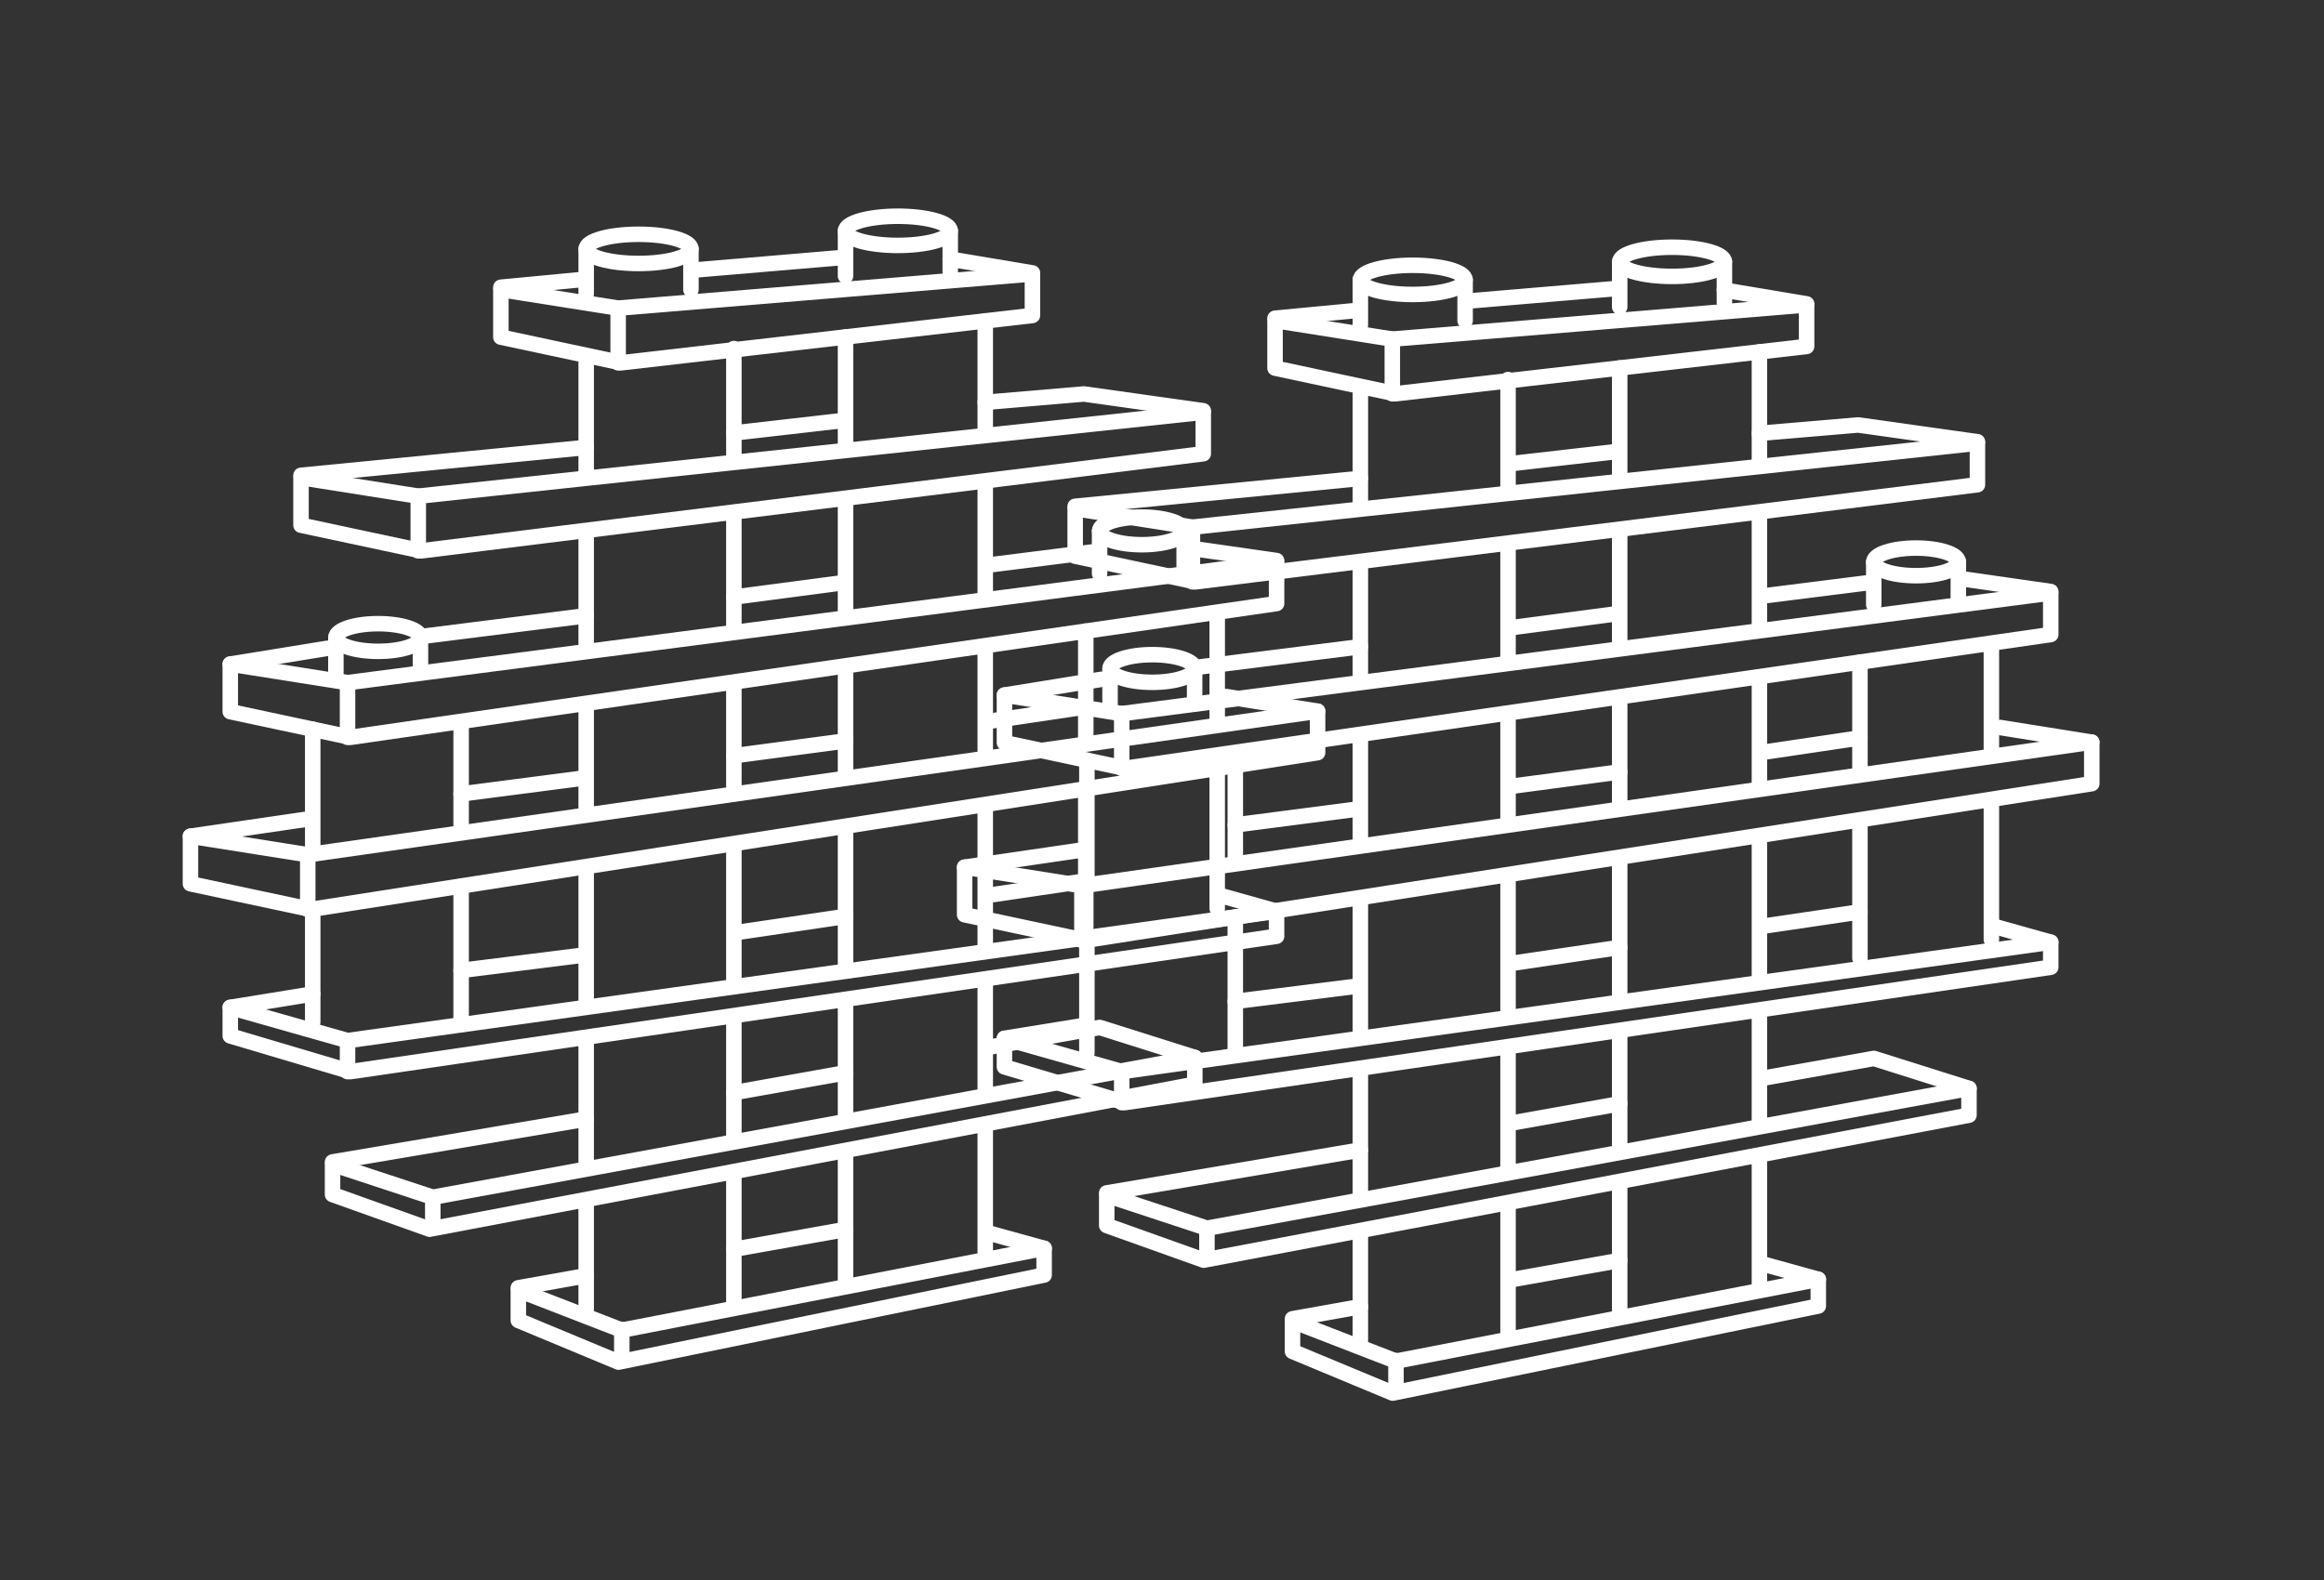 <svg xmlns="http://www.w3.org/2000/svg" width="150" height="102" viewBox="0 0 150 102" fill="none"><rect x="0" y="0" width="150" height="102" fill="#333333" stroke="none"/><path d="M66.637 20.365L40.09 23.421L32.328 21.764V18.693L39.898 19.892L66.637 17.685V20.365Z" stroke="white" stroke-linecap="round" stroke-linejoin="round"></path><path d="M61.333 16.727L66.637 17.617" stroke="white" stroke-linecap="round" stroke-linejoin="round"></path><path d="M44.936 17.423L54.306 16.63" stroke="white" stroke-linecap="round" stroke-linejoin="round"></path><path d="M32.328 18.543L37.474 18.055" stroke="white" stroke-linecap="round" stroke-linejoin="round"></path><path d="M41.216 17.009C43.082 17.009 44.596 16.587 44.596 16.067C44.596 15.546 43.082 15.124 41.216 15.124C39.349 15.124 37.835 15.546 37.835 16.067C37.835 16.587 39.349 17.009 41.216 17.009Z" stroke="white" stroke-linecap="round" stroke-linejoin="round"></path><path d="M37.835 16.066V18.981" stroke="white" stroke-linecap="round" stroke-linejoin="round"></path><path d="M44.596 16.066V18.704" stroke="white" stroke-linecap="round" stroke-linejoin="round"></path><path d="M57.953 15.843C59.82 15.843 61.334 15.421 61.334 14.901C61.334 14.381 59.82 13.959 57.953 13.959C56.086 13.959 54.573 14.381 54.573 14.901C54.573 15.421 56.086 15.843 57.953 15.843Z" stroke="white" stroke-linecap="round" stroke-linejoin="round"></path><path d="M54.573 14.901V17.816" stroke="white" stroke-linecap="round" stroke-linejoin="round"></path><path d="M61.333 14.901V17.539" stroke="white" stroke-linecap="round" stroke-linejoin="round"></path><path d="M73.701 35.165C75.208 35.165 76.43 34.766 76.43 34.273C76.43 33.78 75.208 33.381 73.701 33.381C72.194 33.381 70.972 33.78 70.972 34.273C70.972 34.766 72.194 35.165 73.701 35.165Z" stroke="white" stroke-linecap="round" stroke-linejoin="round"></path><path d="M70.972 34.273V37.034" stroke="white" stroke-linecap="round" stroke-linejoin="round"></path><path d="M76.43 34.273V36.771" stroke="white" stroke-linecap="round" stroke-linejoin="round"></path><path d="M24.409 42.048C25.916 42.048 27.138 41.648 27.138 41.155C27.138 40.663 25.916 40.263 24.409 40.263C22.901 40.263 21.68 40.663 21.68 41.155C21.68 41.648 22.901 42.048 24.409 42.048Z" stroke="white" stroke-linecap="round" stroke-linejoin="round"></path><path d="M21.679 41.155V43.916" stroke="white" stroke-linecap="round" stroke-linejoin="round"></path><path d="M27.138 41.155V43.187" stroke="white" stroke-linecap="round" stroke-linejoin="round"></path><path d="M37.835 77.543V84.534" stroke="white" stroke-linecap="round" stroke-linejoin="round"></path><path d="M37.835 67.153V75.289" stroke="white" stroke-linecap="round" stroke-linejoin="round"></path><path d="M37.835 56.145V64.917" stroke="white" stroke-linecap="round" stroke-linejoin="round"></path><path d="M37.835 45.636V52.484" stroke="white" stroke-linecap="round" stroke-linejoin="round"></path><path d="M37.835 34.401V41.941" stroke="white" stroke-linecap="round" stroke-linejoin="round"></path><path d="M37.835 23.421V30.684" stroke="white" stroke-linecap="round" stroke-linejoin="round"></path><path d="M47.367 75.747V84.019" stroke="white" stroke-linecap="round" stroke-linejoin="round"></path><path d="M47.367 65.71V73.564" stroke="white" stroke-linecap="round" stroke-linejoin="round"></path><path d="M47.367 54.749V63.543" stroke="white" stroke-linecap="round" stroke-linejoin="round"></path><path d="M47.367 44.166V51.088" stroke="white" stroke-linecap="round" stroke-linejoin="round"></path><path d="M47.367 33.338V40.672" stroke="white" stroke-linecap="round" stroke-linejoin="round"></path><path d="M47.367 22.502V29.787" stroke="white" stroke-linecap="round" stroke-linejoin="round"></path><path d="M20.184 59.044V65.987" stroke="white" stroke-linecap="round" stroke-linejoin="round"></path><path d="M20.184 47.079V55.053" stroke="white" stroke-linecap="round" stroke-linejoin="round"></path><path d="M29.763 57.217V65.71" stroke="white" stroke-linecap="round" stroke-linejoin="round"></path><path d="M29.763 46.682V53.418" stroke="white" stroke-linecap="round" stroke-linejoin="round"></path><path d="M70.08 51.068V59.867" stroke="white" stroke-linecap="round" stroke-linejoin="round"></path><path d="M70.08 40.742V47.953" stroke="white" stroke-linecap="round" stroke-linejoin="round"></path><path d="M78.564 49.773V58.657" stroke="white" stroke-linecap="round" stroke-linejoin="round"></path><path d="M78.564 39.798V46.719" stroke="white" stroke-linecap="round" stroke-linejoin="round"></path><path d="M54.573 74.409V82.81" stroke="white" stroke-linecap="round" stroke-linejoin="round"></path><path d="M54.573 64.688V72.225" stroke="white" stroke-linecap="round" stroke-linejoin="round"></path><path d="M54.573 53.495V62.434" stroke="white" stroke-linecap="round" stroke-linejoin="round"></path><path d="M54.573 43.207V50.157" stroke="white" stroke-linecap="round" stroke-linejoin="round"></path><path d="M54.573 32.313V39.736" stroke="white" stroke-linecap="round" stroke-linejoin="round"></path><path d="M54.573 21.753V28.865" stroke="white" stroke-linecap="round" stroke-linejoin="round"></path><path d="M63.592 72.665V80.972" stroke="white" stroke-linecap="round" stroke-linejoin="round"></path><path d="M63.592 63.35V70.411" stroke="white" stroke-linecap="round" stroke-linejoin="round"></path><path d="M63.592 52.059V61.235" stroke="white" stroke-linecap="round" stroke-linejoin="round"></path><path d="M63.592 41.814V48.79" stroke="white" stroke-linecap="round" stroke-linejoin="round"></path><path d="M63.592 31.24V38.548" stroke="white" stroke-linecap="round" stroke-linejoin="round"></path><path d="M63.592 20.715V27.952" stroke="white" stroke-linecap="round" stroke-linejoin="round"></path><path d="M39.898 19.892V23.421" stroke="white" stroke-linecap="round" stroke-linejoin="round"></path><path d="M77.664 29.292L27.19 35.562L19.428 33.905V30.834L26.997 32.032L77.664 26.612V29.292Z" stroke="white" stroke-linecap="round" stroke-linejoin="round"></path><path d="M77.664 26.517L69.96 25.434L63.592 25.975" stroke="white" stroke-linecap="round" stroke-linejoin="round"></path><path d="M47.367 27.952L54.306 27.159" stroke="white" stroke-linecap="round" stroke-linejoin="round"></path><path d="M19.428 30.684L37.836 28.885" stroke="white" stroke-linecap="round" stroke-linejoin="round"></path><path d="M26.997 32.032V35.562" stroke="white" stroke-linecap="round" stroke-linejoin="round"></path><path d="M77.117 69.992L27.724 79.352L21.464 77.116V75.16L27.933 77.291L77.117 68.266V69.992Z" stroke="white" stroke-linecap="round" stroke-linejoin="round"></path><path d="M37.836 72.24L21.464 75.01" stroke="white" stroke-linecap="round" stroke-linejoin="round"></path><path d="M54.573 69.255L47.367 70.54" stroke="white" stroke-linecap="round" stroke-linejoin="round"></path><path d="M77.117 68.265L70.979 66.329L63.7 67.627" stroke="white" stroke-linecap="round" stroke-linejoin="round"></path><path d="M27.933 77.29V79.233" stroke="white" stroke-linecap="round" stroke-linejoin="round"></path><path d="M67.392 82.313L39.924 87.934L33.455 85.242V83.286L40.133 85.872L67.392 80.587V82.313Z" stroke="white" stroke-linecap="round" stroke-linejoin="round"></path><path d="M37.836 82.355L33.455 83.136" stroke="white" stroke-linecap="round" stroke-linejoin="round"></path><path d="M54.573 79.368L47.367 80.654" stroke="white" stroke-linecap="round" stroke-linejoin="round"></path><path d="M67.392 80.587L63.661 79.555" stroke="white" stroke-linecap="round" stroke-linejoin="round"></path><path d="M40.133 85.836V87.779" stroke="white" stroke-linecap="round" stroke-linejoin="round"></path><path d="M82.395 38.963L22.625 47.6L14.863 45.943V42.872L22.432 44.07L82.395 36.283V38.963Z" stroke="white" stroke-linecap="round" stroke-linejoin="round"></path><path d="M76.497 35.34L82.395 36.187" stroke="white" stroke-linecap="round" stroke-linejoin="round"></path><path d="M63.962 36.457L70.735 35.603" stroke="white" stroke-linecap="round" stroke-linejoin="round"></path><path d="M47.367 38.548L54.408 37.619" stroke="white" stroke-linecap="round" stroke-linejoin="round"></path><path d="M27.481 41.054L37.835 39.749" stroke="white" stroke-linecap="round" stroke-linejoin="round"></path><path d="M14.863 42.871L21.127 41.854" stroke="white" stroke-linecap="round" stroke-linejoin="round"></path><path d="M22.432 44.07V47.6" stroke="white" stroke-linecap="round" stroke-linejoin="round"></path><path d="M82.395 60.442L22.625 69.181L14.863 66.875V65.033L22.432 67.178L82.395 58.826V60.442Z" stroke="white" stroke-linecap="round" stroke-linejoin="round"></path><path d="M78.904 57.847L82.395 58.825" stroke="white" stroke-linecap="round" stroke-linejoin="round"></path><path d="M63.821 57.794L70.08 56.868" stroke="white" stroke-linecap="round" stroke-linejoin="round"></path><path d="M47.429 60.217L54.573 59.161" stroke="white" stroke-linecap="round" stroke-linejoin="round"></path><path d="M29.763 62.649L37.784 61.644" stroke="white" stroke-linecap="round" stroke-linejoin="round"></path><path d="M20.184 64.168L14.863 65.032" stroke="white" stroke-linecap="round" stroke-linejoin="round"></path><path d="M22.432 67.178V69.181" stroke="white" stroke-linecap="round" stroke-linejoin="round"></path><path d="M85.043 48.591L20.055 58.71L12.293 57.054V53.982L19.863 55.181L85.043 45.911V48.591Z" stroke="white" stroke-linecap="round" stroke-linejoin="round"></path><path d="M79.145 44.968L85.043 45.911" stroke="white" stroke-linecap="round" stroke-linejoin="round"></path><path d="M63.87 46.559L70.08 45.636" stroke="white" stroke-linecap="round" stroke-linejoin="round"></path><path d="M47.367 48.79L54.573 47.832" stroke="white" stroke-linecap="round" stroke-linejoin="round"></path><path d="M29.763 51.256L37.74 50.22" stroke="white" stroke-linecap="round" stroke-linejoin="round"></path><path d="M12.293 53.982L20 52.855" stroke="white" stroke-linecap="round" stroke-linejoin="round"></path><path d="M19.863 55.181V58.71" stroke="white" stroke-linecap="round" stroke-linejoin="round"></path><path d="M116.605 22.365L90.058 25.421L82.296 23.764V20.693L89.865 21.892L116.605 19.685V22.365Z" stroke="white" stroke-linecap="round" stroke-linejoin="round"></path><path d="M111.301 18.727L116.605 19.617" stroke="white" stroke-linecap="round" stroke-linejoin="round"></path><path d="M94.904 19.423L104.274 18.63" stroke="white" stroke-linecap="round" stroke-linejoin="round"></path><path d="M82.296 20.543L87.442 20.055" stroke="white" stroke-linecap="round" stroke-linejoin="round"></path><path d="M91.183 19.009C93.05 19.009 94.564 18.587 94.564 18.067C94.564 17.546 93.05 17.125 91.183 17.125C89.317 17.125 87.803 17.546 87.803 18.067C87.803 18.587 89.317 19.009 91.183 19.009Z" stroke="white" stroke-linecap="round" stroke-linejoin="round"></path><path d="M87.803 18.066V20.981" stroke="white" stroke-linecap="round" stroke-linejoin="round"></path><path d="M94.564 18.066V20.704" stroke="white" stroke-linecap="round" stroke-linejoin="round"></path><path d="M107.921 17.843C109.788 17.843 111.301 17.421 111.301 16.901C111.301 16.381 109.788 15.959 107.921 15.959C106.054 15.959 104.541 16.381 104.541 16.901C104.541 17.421 106.054 17.843 107.921 17.843Z" stroke="white" stroke-linecap="round" stroke-linejoin="round"></path><path d="M104.541 16.901V19.816" stroke="white" stroke-linecap="round" stroke-linejoin="round"></path><path d="M111.301 16.901V19.539" stroke="white" stroke-linecap="round" stroke-linejoin="round"></path><path d="M123.669 37.165C125.176 37.165 126.398 36.766 126.398 36.273C126.398 35.78 125.176 35.381 123.669 35.381C122.162 35.381 120.94 35.78 120.94 36.273C120.94 36.766 122.162 37.165 123.669 37.165Z" stroke="white" stroke-linecap="round" stroke-linejoin="round"></path><path d="M120.94 36.273V39.034" stroke="white" stroke-linecap="round" stroke-linejoin="round"></path><path d="M126.398 36.273V38.771" stroke="white" stroke-linecap="round" stroke-linejoin="round"></path><path d="M74.377 44.048C75.884 44.048 77.106 43.648 77.106 43.155C77.106 42.663 75.884 42.263 74.377 42.263C72.869 42.263 71.647 42.663 71.647 43.155C71.647 43.648 72.869 44.048 74.377 44.048Z" stroke="white" stroke-linecap="round" stroke-linejoin="round"></path><path d="M71.647 43.155V45.916" stroke="white" stroke-linecap="round" stroke-linejoin="round"></path><path d="M77.106 43.155V45.187" stroke="white" stroke-linecap="round" stroke-linejoin="round"></path><path d="M87.803 79.543V86.534" stroke="white" stroke-linecap="round" stroke-linejoin="round"></path><path d="M87.803 69.153V77.289" stroke="white" stroke-linecap="round" stroke-linejoin="round"></path><path d="M87.803 58.145V66.917" stroke="white" stroke-linecap="round" stroke-linejoin="round"></path><path d="M87.803 47.636V54.484" stroke="white" stroke-linecap="round" stroke-linejoin="round"></path><path d="M87.803 36.401V43.941" stroke="white" stroke-linecap="round" stroke-linejoin="round"></path><path d="M87.803 25.421V32.684" stroke="white" stroke-linecap="round" stroke-linejoin="round"></path><path d="M97.335 77.747V86.019" stroke="white" stroke-linecap="round" stroke-linejoin="round"></path><path d="M97.335 67.71V75.564" stroke="white" stroke-linecap="round" stroke-linejoin="round"></path><path d="M97.335 56.749V65.543" stroke="white" stroke-linecap="round" stroke-linejoin="round"></path><path d="M97.335 46.166V53.088" stroke="white" stroke-linecap="round" stroke-linejoin="round"></path><path d="M97.335 35.338V42.672" stroke="white" stroke-linecap="round" stroke-linejoin="round"></path><path d="M97.335 24.502V31.787" stroke="white" stroke-linecap="round" stroke-linejoin="round"></path><path d="M70.152 61.044V67.987" stroke="white" stroke-linecap="round" stroke-linejoin="round"></path><path d="M70.152 49.079V57.053" stroke="white" stroke-linecap="round" stroke-linejoin="round"></path><path d="M79.731 59.217V67.71" stroke="white" stroke-linecap="round" stroke-linejoin="round"></path><path d="M79.731 48.682V55.418" stroke="white" stroke-linecap="round" stroke-linejoin="round"></path><path d="M120.048 53.068V61.867" stroke="white" stroke-linecap="round" stroke-linejoin="round"></path><path d="M120.048 42.742V49.953" stroke="white" stroke-linecap="round" stroke-linejoin="round"></path><path d="M128.532 51.773V60.657" stroke="white" stroke-linecap="round" stroke-linejoin="round"></path><path d="M128.532 41.798V48.719" stroke="white" stroke-linecap="round" stroke-linejoin="round"></path><path d="M104.541 76.409V84.81" stroke="white" stroke-linecap="round" stroke-linejoin="round"></path><path d="M104.541 66.688V74.225" stroke="white" stroke-linecap="round" stroke-linejoin="round"></path><path d="M104.541 55.495V64.434" stroke="white" stroke-linecap="round" stroke-linejoin="round"></path><path d="M104.541 45.207V52.157" stroke="white" stroke-linecap="round" stroke-linejoin="round"></path><path d="M104.541 34.313V41.736" stroke="white" stroke-linecap="round" stroke-linejoin="round"></path><path d="M104.541 23.753V30.865" stroke="white" stroke-linecap="round" stroke-linejoin="round"></path><path d="M113.56 74.665V82.972" stroke="white" stroke-linecap="round" stroke-linejoin="round"></path><path d="M113.56 65.35V72.411" stroke="white" stroke-linecap="round" stroke-linejoin="round"></path><path d="M113.56 54.059V63.235" stroke="white" stroke-linecap="round" stroke-linejoin="round"></path><path d="M113.56 43.814V50.79" stroke="white" stroke-linecap="round" stroke-linejoin="round"></path><path d="M113.56 33.24V40.548" stroke="white" stroke-linecap="round" stroke-linejoin="round"></path><path d="M113.56 22.715V29.952" stroke="white" stroke-linecap="round" stroke-linejoin="round"></path><path d="M89.865 21.892V25.421" stroke="white" stroke-linecap="round" stroke-linejoin="round"></path><path d="M127.632 31.292L77.158 37.562L69.396 35.905V32.834L76.965 34.032L127.632 28.612V31.292Z" stroke="white" stroke-linecap="round" stroke-linejoin="round"></path><path d="M127.632 28.517L119.928 27.434L113.56 27.975" stroke="white" stroke-linecap="round" stroke-linejoin="round"></path><path d="M97.335 29.952L104.274 29.159" stroke="white" stroke-linecap="round" stroke-linejoin="round"></path><path d="M69.396 32.684L87.803 30.885" stroke="white" stroke-linecap="round" stroke-linejoin="round"></path><path d="M76.965 34.032V37.562" stroke="white" stroke-linecap="round" stroke-linejoin="round"></path><path d="M127.085 71.992L77.692 81.352L71.432 79.116V77.16L77.901 79.291L127.085 70.266V71.992Z" stroke="white" stroke-linecap="round" stroke-linejoin="round"></path><path d="M87.803 74.24L71.432 77.01" stroke="white" stroke-linecap="round" stroke-linejoin="round"></path><path d="M104.541 71.255L97.335 72.54" stroke="white" stroke-linecap="round" stroke-linejoin="round"></path><path d="M127.085 70.265L120.947 68.329L113.668 69.627" stroke="white" stroke-linecap="round" stroke-linejoin="round"></path><path d="M77.901 79.29V81.233" stroke="white" stroke-linecap="round" stroke-linejoin="round"></path><path d="M117.36 84.313L89.892 89.934L83.423 87.242V85.286L90.101 87.872L117.36 82.587V84.313Z" stroke="white" stroke-linecap="round" stroke-linejoin="round"></path><path d="M87.803 84.355L83.423 85.136" stroke="white" stroke-linecap="round" stroke-linejoin="round"></path><path d="M104.541 81.368L97.335 82.654" stroke="white" stroke-linecap="round" stroke-linejoin="round"></path><path d="M117.36 82.587L113.629 81.555" stroke="white" stroke-linecap="round" stroke-linejoin="round"></path><path d="M90.101 87.836V89.779" stroke="white" stroke-linecap="round" stroke-linejoin="round"></path><path d="M132.363 40.963L72.593 49.6L64.831 47.943V44.872L72.4 46.07L132.363 38.283V40.963Z" stroke="white" stroke-linecap="round" stroke-linejoin="round"></path><path d="M126.465 37.34L132.363 38.187" stroke="white" stroke-linecap="round" stroke-linejoin="round"></path><path d="M113.93 38.457L120.703 37.603" stroke="white" stroke-linecap="round" stroke-linejoin="round"></path><path d="M97.335 40.548L104.376 39.619" stroke="white" stroke-linecap="round" stroke-linejoin="round"></path><path d="M77.449 43.054L87.803 41.749" stroke="white" stroke-linecap="round" stroke-linejoin="round"></path><path d="M64.831 44.871L71.095 43.854" stroke="white" stroke-linecap="round" stroke-linejoin="round"></path><path d="M72.4 46.07V49.6" stroke="white" stroke-linecap="round" stroke-linejoin="round"></path><path d="M132.363 62.442L72.593 71.181L64.831 68.875V67.033L72.4 69.178L132.363 60.826V62.442Z" stroke="white" stroke-linecap="round" stroke-linejoin="round"></path><path d="M128.872 59.847L132.363 60.825" stroke="white" stroke-linecap="round" stroke-linejoin="round"></path><path d="M113.789 59.794L120.048 58.868" stroke="white" stroke-linecap="round" stroke-linejoin="round"></path><path d="M97.397 62.217L104.541 61.161" stroke="white" stroke-linecap="round" stroke-linejoin="round"></path><path d="M79.731 64.649L87.751 63.644" stroke="white" stroke-linecap="round" stroke-linejoin="round"></path><path d="M70.152 66.168L64.831 67.032" stroke="white" stroke-linecap="round" stroke-linejoin="round"></path><path d="M72.4 69.178V71.181" stroke="white" stroke-linecap="round" stroke-linejoin="round"></path><path d="M135.011 50.591L70.023 60.71L62.261 59.054V55.982L69.831 57.181L135.011 47.911V50.591Z" stroke="white" stroke-linecap="round" stroke-linejoin="round"></path><path d="M129.113 46.968L135.011 47.911" stroke="white" stroke-linecap="round" stroke-linejoin="round"></path><path d="M113.838 48.559L120.048 47.636" stroke="white" stroke-linecap="round" stroke-linejoin="round"></path><path d="M97.335 50.79L104.541 49.832" stroke="white" stroke-linecap="round" stroke-linejoin="round"></path><path d="M79.731 53.256L87.708 52.22" stroke="white" stroke-linecap="round" stroke-linejoin="round"></path><path d="M62.261 55.982L69.968 54.855" stroke="white" stroke-linecap="round" stroke-linejoin="round"></path><path d="M69.831 57.181V60.71" stroke="white" stroke-linecap="round" stroke-linejoin="round"></path></svg>